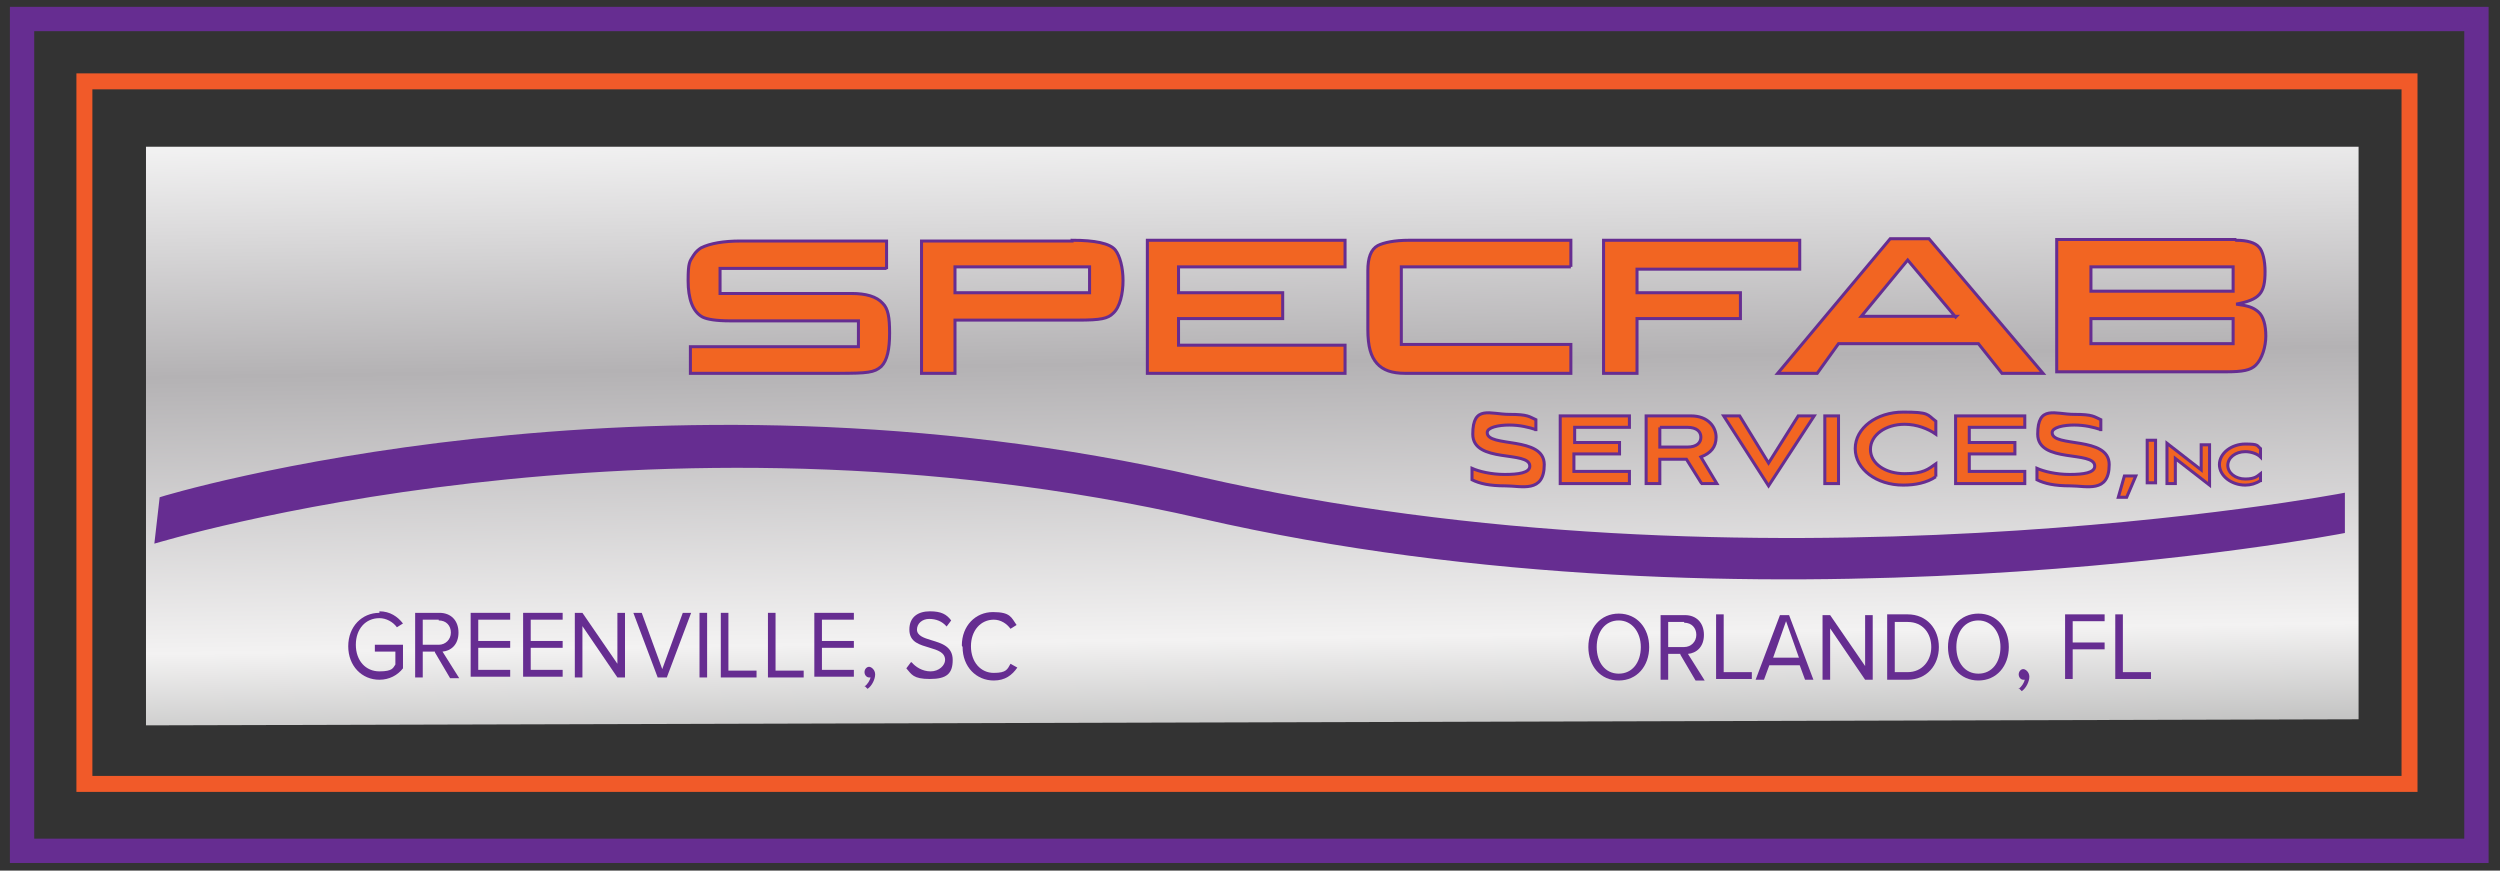 <svg xmlns="http://www.w3.org/2000/svg" xmlns:xlink="http://www.w3.org/1999/xlink" id="Layer_1" viewBox="0 0 328.8 114.5"><rect x="0" y="0" width="328.8" height="114.5" fill="#333333" stroke="none"/><defs><style>      .st0, .st1, .st2, .st3, .st4 {        fill: none;      }      .st5 {        fill: #662d91;      }      .st1 {        stroke-width: 3.2px;      }      .st1, .st2, .st3 {        stroke: #662d91;      }      .st1, .st4 {        stroke-miterlimit: 10;      }      .st6 {        fill: url(#linear-gradient);      }      .st7 {        fill: #f26522;      }      .st8 {        clip-path: url(#clippath-1);      }      .st2 {        stroke-width: .4px;      }      .st3 {        stroke-width: .4px;      }      .st4 {        stroke: #f15a29;        stroke-width: 2.1px;      }      .st9 {        clip-path: url(#clippath);      }    </style><clipPath id="clippath"><polygon class="st0" points="19.2 19.3 19.2 19.3 19.2 95.4 19.2 95.4 310.2 94.6 310.2 19.3 310.2 19.3 19.2 19.3"></polygon></clipPath><linearGradient id="linear-gradient" x1="-15.2" y1="131.2" x2="-14.2" y2="131.2" gradientTransform="translate(-66144.5 -1083.7) rotate(-98.3) scale(123.1 498.7) skewX(-28.8)" gradientUnits="userSpaceOnUse"><stop offset="0" stop-color="#979897"></stop><stop offset="0" stop-color="#979897"></stop><stop offset=".2" stop-color="#f3f2f2"></stop><stop offset=".5" stop-color="#b4b2b4"></stop><stop offset=".8" stop-color="#fff"></stop><stop offset="1" stop-color="#b4b2b4"></stop></linearGradient><clipPath id="clippath-1"><rect class="st0" x="-15.2" y="-13.2" width="360" height="144.5"></rect></clipPath></defs><g class="st9"><polygon class="st6" points="321.3 95.2 309.8 16.3 8.1 19.4 19.6 98.3 321.3 95.2"></polygon></g><rect class="st1" x="2.9" y="2.5" width="322.8" height="109.4"></rect><rect class="st4" x="11.1" y="10.7" width="305.8" height="92.4"></rect><g class="st8"><path class="st5" d="M308.4,64.8c-.9.2-77.8,14.6-150.6-2.1-72.9-16.7-136.3,2.5-136.8,2.7l-.7,6.1c.5-.1,64.8-20,137.7-3.3,72.8,16.7,149.5,2.1,150.4,1.9v-5.3Z"></path><path class="st7" d="M116.6,35.3h-21.9v3.3h17.3c1.9,0,3.3.4,4.1,1.3.7.7.9,1.8.9,3.9s-.3,3.6-1.1,4.4c-.9.8-1.8.9-5.6.9h-19.5v-3.5h22.1v-3.4h-16.9c-1.8,0-3-.2-3.6-.5-1.3-.7-1.9-2.4-1.9-4.8s.2-2.5.7-3.3c.3-.5.7-.8,1-1,1.2-.6,3-.9,5.2-.9h19.2v3.7Z"></path><path class="st2" d="M116.6,35.3h-21.9v3.3h17.3c1.9,0,3.3.4,4.1,1.3.7.7.9,1.8.9,3.9s-.3,3.6-1.1,4.4c-.9.8-1.8.9-5.6.9h-19.5v-3.5h22.1v-3.4h-16.9c-1.8,0-3-.2-3.6-.5-1.3-.7-1.9-2.4-1.9-4.8s.2-2.5.7-3.3c.3-.5.7-.8,1-1,1.2-.6,3-.9,5.2-.9h19.2v3.7Z"></path><path class="st7" d="M141,31.6c3,0,5,.4,5.7,1.3.6.8,1,2.3,1,4s-.4,3.5-1.3,4.3c-.7.7-1.6.9-4.6.9h-16.2v7h-4.4v-17.4h19.8ZM143.3,35.1h-17.7v3.4h17.7v-3.4Z"></path><path class="st2" d="M141,31.6c3,0,5,.4,5.7,1.3.6.8,1,2.3,1,4s-.4,3.5-1.3,4.3c-.7.7-1.6.9-4.6.9h-16.2v7h-4.4v-17.4h19.8ZM143.3,35.1h-17.7v3.4h17.7v-3.4Z"></path><polygon class="st7" points="176.9 31.6 176.9 35.1 155 35.1 155 38.5 168.7 38.5 168.7 41.9 155 41.9 155 45.4 176.9 45.4 176.9 49.1 150.9 49.1 150.9 31.6 176.9 31.6"></polygon><polygon class="st2" points="176.9 31.6 176.9 35.1 155 35.1 155 38.5 168.7 38.5 168.7 41.9 155 41.9 155 45.4 176.9 45.4 176.9 49.1 150.9 49.1 150.9 31.6 176.9 31.6"></polygon><path class="st7" d="M206.6,35.1h-22.3v10.2h22.3v3.8h-21.8c-1.7,0-2.9-.4-3.7-1.3-.8-.9-1.2-2.2-1.2-4.5v-7.7c0-1.7.4-2.8,1.3-3.3.8-.4,2.2-.7,4.1-.7h21.3v3.5Z"></path><path class="st2" d="M206.6,35.1h-22.3v10.2h22.3v3.8h-21.8c-1.7,0-2.9-.4-3.7-1.3-.8-.9-1.2-2.2-1.2-4.5v-7.7c0-1.7.4-2.8,1.3-3.3.8-.4,2.2-.7,4.1-.7h21.3v3.5Z"></path><polygon class="st7" points="236.7 31.6 236.7 35.4 215.3 35.4 215.3 38.5 228.9 38.5 228.9 41.9 215.3 41.9 215.3 49.1 210.9 49.1 210.9 31.6 236.7 31.6"></polygon><polygon class="st2" points="236.7 31.6 236.7 35.4 215.3 35.4 215.3 38.5 228.9 38.5 228.9 41.9 215.3 41.9 215.3 49.1 210.9 49.1 210.9 31.6 236.7 31.6"></polygon><path class="st7" d="M248.6,31.4h5.1c0,0,15,17.7,15,17.7h-5.4l-3.1-3.9h-18.4l-2.8,3.9h-5.2l14.8-17.7ZM257.2,41.7l-6.3-7.5-6.1,7.4h12.5Z"></path><path class="st2" d="M248.6,31.4h5.1c0,0,15,17.7,15,17.7h-5.4l-3.1-3.9h-18.4l-2.8,3.9h-5.2l14.8-17.7ZM257.2,41.7l-6.3-7.5-6.1,7.4h12.5Z"></path><path class="st7" d="M294.1,31.6c1.4,0,2.5.3,3,.9.5.5.8,1.8.8,3.2,0,2.9-.7,3.7-3.8,4.3,1.5.2,2.2.4,2.9,1,.7.6,1,1.8,1,3.2s-.5,3-1.3,3.8c-.7.7-1.7.9-4,.9h-22.2v-17.4h23.5ZM293.7,35.1h-18.7v3.2h18.7v-3.2ZM293.7,41.9h-18.7v3.3h18.7v-3.3Z"></path><path class="st2" d="M294.1,31.6c1.4,0,2.5.3,3,.9.5.5.8,1.8.8,3.2,0,2.9-.7,3.7-3.8,4.3,1.5.2,2.2.4,2.9,1,.7.6,1,1.8,1,3.2s-.5,3-1.3,3.8c-.7.7-1.7.9-4,.9h-22.2v-17.4h23.5ZM293.7,35.1h-18.7v3.2h18.7v-3.2ZM293.7,41.9h-18.7v3.3h18.7v-3.3Z"></path><path class="st7" d="M202,56.5c-.9-.3-2.1-.6-3.5-.6s-2.9.3-2.9,1c0,2,7.5.4,7.5,4.2s-3,2.8-5.1,2.8-3.4-.3-4.4-.8v-1.5c.9.4,2.5.8,4.3.8s3.3-.2,3.3-1.1c0-2.1-7.5-.3-7.5-4.2s2.3-2.6,4.8-2.6,2.6.3,3.5.7v1.5Z"></path><path class="st3" d="M202,56.5c-.9-.3-2.1-.6-3.5-.6s-2.9.3-2.9,1c0,2,7.5.4,7.5,4.2s-3,2.8-5.1,2.8-3.4-.3-4.4-.8v-1.5c.9.4,2.5.8,4.3.8s3.3-.2,3.3-1.1c0-2.1-7.5-.3-7.5-4.2s2.3-2.6,4.8-2.6,2.6.3,3.5.7v1.5Z"></path><polygon class="st7" points="205.2 63.6 205.2 54.7 214.3 54.7 214.3 56.2 207.1 56.2 207.1 58.2 213 58.2 213 59.7 207 59.7 207 62 214.3 62 214.3 63.6 205.2 63.6"></polygon><polygon class="st3" points="205.2 63.6 205.2 54.7 214.3 54.7 214.3 56.2 207.1 56.2 207.1 58.2 213 58.2 213 59.7 207 59.7 207 62 214.3 62 214.3 63.6 205.2 63.6"></polygon><path class="st7" d="M223.8,63.6l-2-3.2h-3.5v3.2h-1.8v-8.9h5.9c2.3,0,3.3,1.5,3.3,2.8s-.7,2.1-2,2.6l2.1,3.5h-2.1ZM218.3,56.2v2.6h3.6c1.3,0,1.8-.6,1.8-1.3s-.5-1.3-1.8-1.3h-3.6Z"></path><path class="st3" d="M223.8,63.6l-2-3.2h-3.5v3.2h-1.8v-8.9h5.9c2.3,0,3.3,1.5,3.3,2.8s-.7,2.1-2,2.6l2.1,3.5h-2.1ZM218.3,56.2v2.6h3.6c1.3,0,1.8-.6,1.8-1.3s-.5-1.3-1.8-1.3h-3.6Z"></path><polygon class="st7" points="226.7 54.7 228.8 54.7 232.6 60.9 236.5 54.7 238.6 54.7 232.6 63.9 226.7 54.7"></polygon><polygon class="st3" points="226.7 54.7 228.8 54.7 232.6 60.9 236.5 54.7 238.6 54.7 232.6 63.9 226.7 54.7"></polygon><rect class="st7" x="240" y="54.7" width="1.8" height="8.9"></rect><rect class="st3" x="240" y="54.7" width="1.8" height="8.9"></rect><path class="st7" d="M254.6,62.7c-1.2.8-2.7,1.1-4.3,1.1-3.5,0-6.3-2.1-6.3-4.8s2.8-4.8,6.3-4.8,3.1.3,4.3,1.2v1.7c-1-.7-2.5-1.3-4.1-1.3-2.5,0-4.5,1.4-4.5,3.3s2,3.2,4.5,3.2,3.1-.6,4.1-1.3v1.7Z"></path><path class="st3" d="M254.6,62.7c-1.2.8-2.7,1.1-4.3,1.1-3.5,0-6.3-2.1-6.3-4.8s2.8-4.8,6.3-4.8,3.1.3,4.3,1.2v1.7c-1-.7-2.5-1.3-4.1-1.3-2.5,0-4.5,1.4-4.5,3.3s2,3.2,4.5,3.2,3.1-.6,4.1-1.3v1.7Z"></path><polygon class="st7" points="257.2 63.6 257.2 54.7 266.3 54.7 266.3 56.2 259 56.2 259 58.2 265 58.2 265 59.7 259 59.7 259 62 266.3 62 266.3 63.6 257.2 63.6"></polygon><polygon class="st3" points="257.2 63.6 257.2 54.7 266.3 54.7 266.3 56.2 259 56.2 259 58.2 265 58.2 265 59.7 259 59.7 259 62 266.3 62 266.3 63.6 257.2 63.6"></polygon><path class="st7" d="M276.3,56.5c-.9-.3-2.1-.6-3.5-.6s-2.9.3-2.9,1c0,2,7.5.4,7.5,4.2s-3,2.8-5.1,2.8-3.4-.3-4.4-.8v-1.5c.9.4,2.5.8,4.3.8s3.3-.2,3.3-1.1c0-2.1-7.5-.3-7.5-4.2s2.3-2.6,4.8-2.6,2.6.3,3.5.7v1.5Z"></path><path class="st3" d="M276.3,56.5c-.9-.3-2.1-.6-3.5-.6s-2.9.3-2.9,1c0,2,7.5.4,7.5,4.2s-3,2.8-5.1,2.8-3.4-.3-4.4-.8v-1.5c.9.4,2.5.8,4.3.8s3.3-.2,3.3-1.1c0-2.1-7.5-.3-7.5-4.2s2.3-2.6,4.8-2.6,2.6.3,3.5.7v1.5Z"></path><polygon class="st7" points="278.6 65.4 279.4 62.6 280.9 62.6 279.7 65.4 278.6 65.4"></polygon><polygon class="st3" points="278.6 65.4 279.4 62.6 280.9 62.6 279.7 65.4 278.6 65.4"></polygon><rect class="st7" x="282.4" y="57.9" width="1.1" height="5.6"></rect><rect class="st3" x="282.4" y="57.9" width="1.1" height="5.6"></rect><polygon class="st7" points="286.1 60.3 286.1 63.6 285 63.6 285 58.3 289.5 61.8 289.5 58.5 290.6 58.5 290.6 63.8 286.1 60.3"></polygon><polygon class="st3" points="286.1 60.3 286.1 63.6 285 63.6 285 58.3 289.5 61.8 289.5 58.5 290.6 58.5 290.6 63.8 286.1 60.3"></polygon><path class="st7" d="M297.3,63.2c-.6.4-1.3.6-2,.6-1.8,0-3.4-1.2-3.4-2.7s1.6-2.7,3.4-2.7,1.5.2,2,.6v1.1c-.4-.4-1.2-.7-2-.7-1.3,0-2.3.8-2.3,1.8s1,1.8,2.3,1.8,1.6-.4,2-.7v1.1Z"></path><path class="st3" d="M297.3,63.2c-.6.4-1.3.6-2,.6-1.8,0-3.4-1.2-3.4-2.7s1.6-2.7,3.4-2.7,1.5.2,2,.6v1.1c-.4-.4-1.2-.7-2-.7-1.3,0-2.3.8-2.3,1.8s1,1.8,2.3,1.8,1.6-.4,2-.7v1.1Z"></path></g><g><g><path class="st5" d="M49.9,80.4c1.4,0,2.4.7,3.1,1.6l-.8.5c-.5-.7-1.4-1.2-2.3-1.2-1.8,0-3.1,1.4-3.1,3.5s1.3,3.5,3.1,3.5,1.8-.5,2.1-.9v-1.7h-2.7v-.9h3.7v3.1c-.7.9-1.8,1.5-3.1,1.5-2.3,0-4.1-1.8-4.1-4.4s1.8-4.4,4.1-4.4Z"></path><path class="st5" d="M57.2,85.7h-1.6v3.4h-1v-8.5h3.2c1.5,0,2.5,1,2.5,2.6s-1,2.4-2.1,2.5l2.2,3.5h-1.2l-2-3.4ZM57.7,81.5h-2.1v3.3h2.1c.9,0,1.6-.7,1.6-1.6s-.6-1.6-1.6-1.6Z"></path><path class="st5" d="M61.9,80.6h5.2v.9h-4.2v2.8h4.2v.9h-4.2v2.9h4.2v.9h-5.2v-8.5Z"></path><path class="st5" d="M68.8,80.6h5.2v.9h-4.2v2.8h4.2v.9h-4.2v2.9h4.2v.9h-5.2v-8.5Z"></path><path class="st5" d="M76.6,82.2v6.9h-1v-8.5h1l4.6,6.7v-6.7h1v8.5h-1l-4.7-6.9Z"></path><path class="st5" d="M83.3,80.6h1.1l2.7,7.4,2.7-7.4h1.1l-3.2,8.5h-1.2l-3.2-8.5Z"></path><path class="st5" d="M92,80.6h1v8.5h-1v-8.5Z"></path><path class="st5" d="M94.8,80.6h1v7.6h3.7v.9h-4.7v-8.5Z"></path><path class="st5" d="M101,80.6h1v7.6h3.7v.9h-4.7v-8.5Z"></path><path class="st5" d="M107.1,80.6h5.2v.9h-4.2v2.8h4.2v.9h-4.2v2.9h4.2v.9h-5.2v-8.5Z"></path><path class="st5" d="M113.7,90.3c.4-.3.7-.8.8-1.2,0,0-.1,0-.2,0-.3,0-.6-.3-.6-.7s.3-.7.6-.7.8.4.8,1-.4,1.5-1,1.9l-.4-.4Z"></path><path class="st5" d="M119.9,87.1c.5.6,1.4,1.2,2.5,1.2s1.9-.8,1.9-1.5c0-1-1-1.3-2-1.6-1.3-.4-2.7-.7-2.7-2.4s1.2-2.4,2.7-2.4,2.2.4,2.8,1.2l-.6.8c-.6-.7-1.4-1-2.3-1s-1.6.6-1.6,1.4.9,1.1,1.9,1.4c1.3.4,2.8.8,2.8,2.6s-.8,2.5-3,2.5-2.4-.6-3.1-1.4l.6-.8Z"></path><path class="st5" d="M126.5,84.9c0-2.6,1.8-4.4,4.1-4.4s2.4.7,3.1,1.7l-.8.5c-.5-.7-1.3-1.2-2.2-1.2-1.7,0-3,1.4-3,3.5s1.3,3.5,3,3.5,1.8-.5,2.2-1.2l.9.5c-.7,1-1.6,1.7-3.1,1.7-2.3,0-4.1-1.8-4.1-4.4Z"></path></g><g><path class="st5" d="M212.9,80.7c2.4,0,4,1.9,4,4.4s-1.6,4.4-4,4.4-4-1.9-4-4.4,1.6-4.4,4-4.4ZM212.9,81.6c-1.8,0-2.9,1.5-2.9,3.5s1.1,3.5,2.9,3.5,2.9-1.5,2.9-3.5-1.2-3.5-2.9-3.5Z"></path><path class="st5" d="M221,86h-1.6v3.4h-1v-8.5h3.2c1.5,0,2.5,1,2.5,2.6s-1,2.4-2.1,2.5l2.2,3.5h-1.2l-2-3.4ZM221.5,81.8h-2.1v3.3h2.1c.9,0,1.6-.7,1.6-1.6s-.6-1.6-1.6-1.6Z"></path><path class="st5" d="M225.7,80.8h1v7.6h3.7v.9h-4.7v-8.5Z"></path><path class="st5" d="M236.8,87.5h-4.1l-.7,1.9h-1.1l3.2-8.5h1.2l3.2,8.5h-1.1l-.7-1.9ZM233.1,86.5h3.5l-1.7-4.8-1.7,4.8Z"></path><path class="st5" d="M240.7,82.5v6.9h-1v-8.5h1l4.6,6.7v-6.7h1v8.5h-1l-4.7-6.9Z"></path><path class="st5" d="M248.2,80.8h2.7c2.5,0,4.1,1.9,4.1,4.3s-1.6,4.3-4.1,4.3h-2.7v-8.5ZM250.9,88.4c1.9,0,3.1-1.5,3.1-3.3s-1.1-3.3-3.1-3.3h-1.7v6.6h1.7Z"></path><path class="st5" d="M260.2,80.7c2.4,0,4,1.9,4,4.4s-1.6,4.4-4,4.4-4-1.9-4-4.4,1.6-4.4,4-4.4ZM260.2,81.6c-1.8,0-2.9,1.5-2.9,3.5s1.1,3.5,2.9,3.5,2.9-1.5,2.9-3.5-1.2-3.5-2.9-3.5Z"></path><path class="st5" d="M265.5,90.6c.4-.3.7-.8.8-1.2,0,0-.1,0-.2,0-.3,0-.6-.3-.6-.7s.3-.7.6-.7.8.4.8,1-.4,1.5-1,1.9l-.4-.4Z"></path><path class="st5" d="M271.6,80.8h5.2v.9h-4.2v2.8h4.2v.9h-4.2v3.9h-1v-8.5Z"></path><path class="st5" d="M278.2,80.8h1v7.6h3.7v.9h-4.7v-8.5Z"></path></g></g></svg>